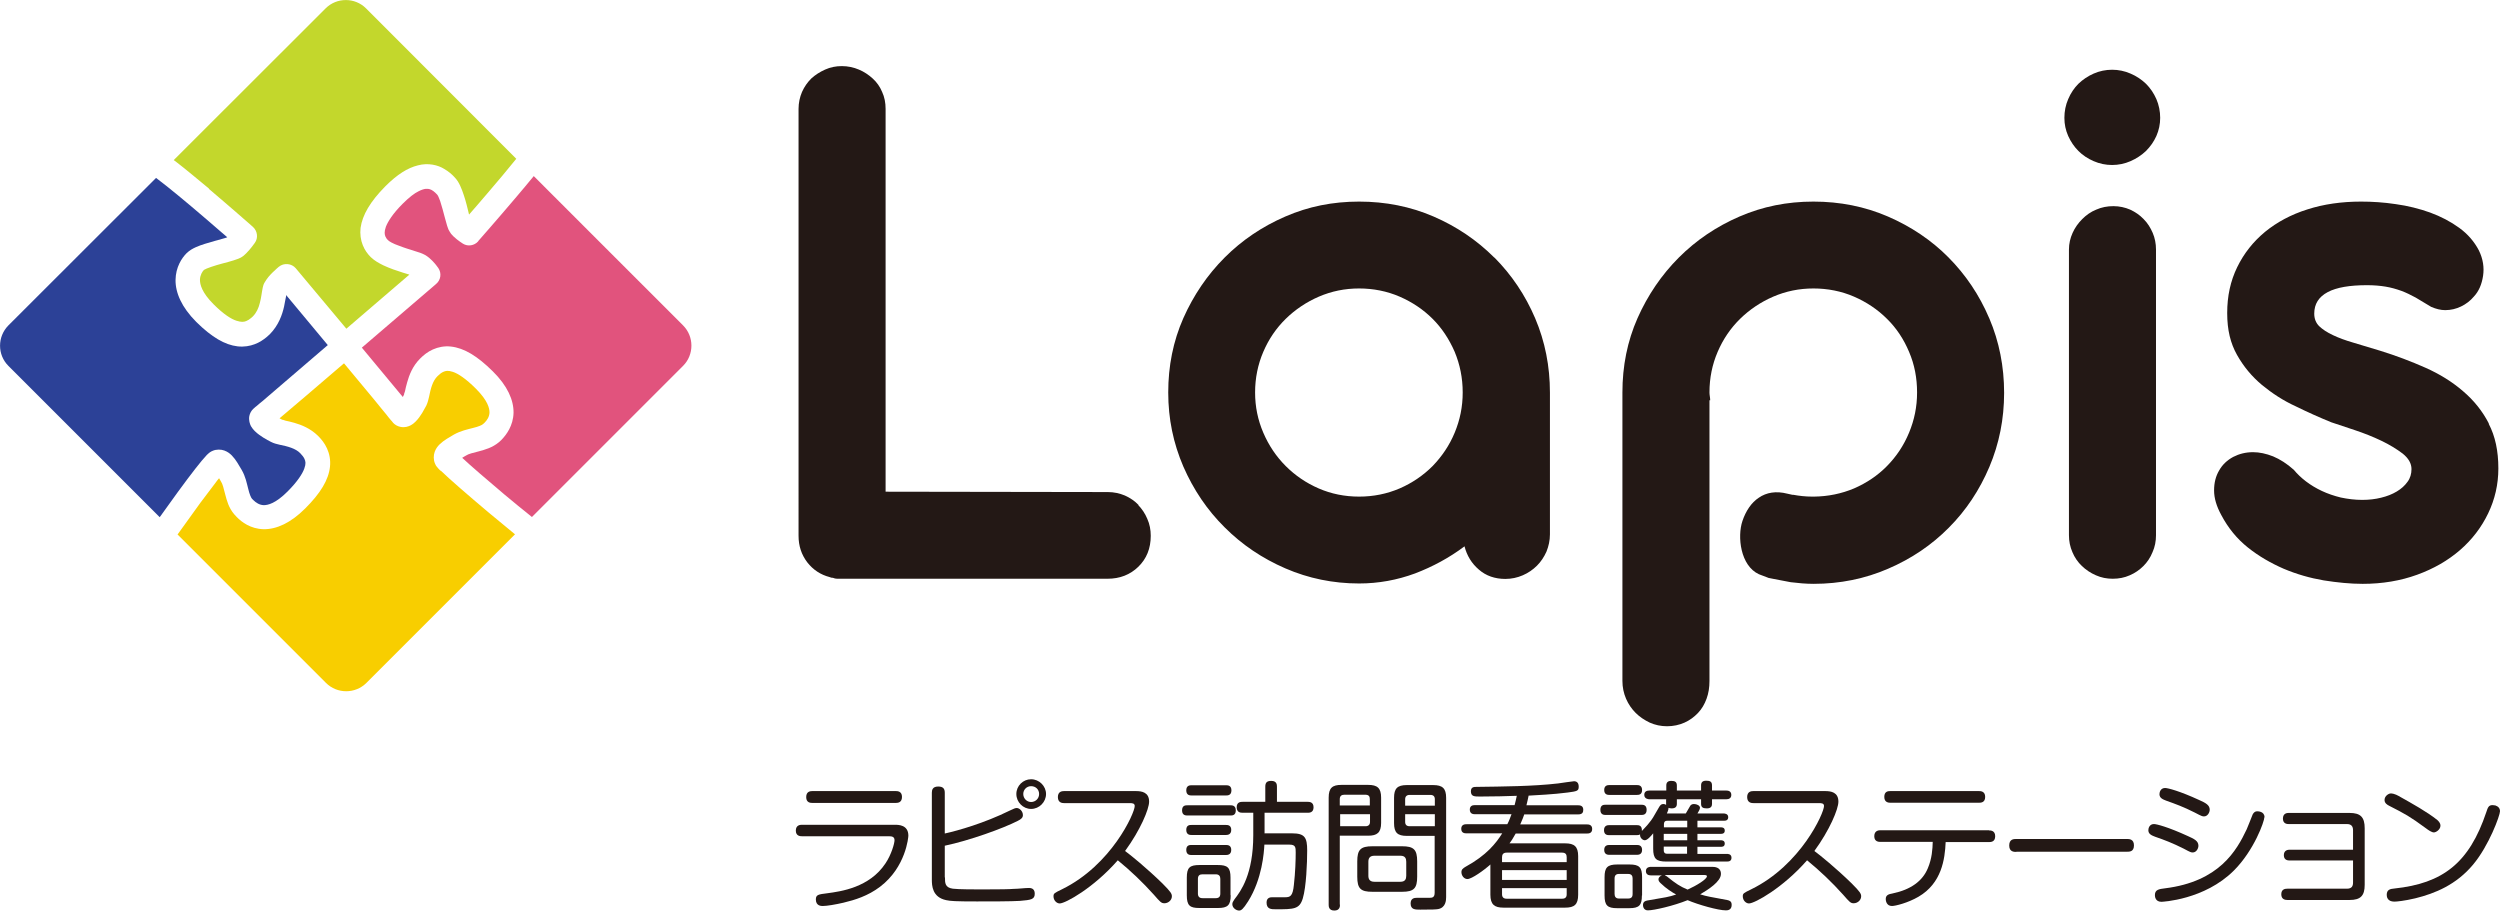 <?xml version="1.0" encoding="UTF-8"?>
<svg xmlns="http://www.w3.org/2000/svg" viewBox="0 0 137.28 50">
  <defs>
    <style>.d{fill:none;}.e{fill:#f8ce00;}.f{fill:#b6cf61;}.g{fill:#c3d72c;}.h{fill:#d7321d;}.i{fill:#e1537d;}.j{fill:#231815;}.k{fill:#2c4197;}</style>
  </defs>
  <g id="a"></g>
  <g id="b">
    <g id="c">
      <g>
        <path class="e" d="M24.19,25.85c-.08-.08-.14-.14-.21-.23-.03-.04-.06-.07-.1-.18h0c-.08-.19-.08-.44-.01-.63,.07-.19,.17-.31,.27-.41,.25-.24,.51-.37,.79-.54,.38-.21,.74-.28,1.04-.36,.3-.07,.5-.16,.55-.21l.08-.07c.15-.15,.27-.33,.28-.57,0-.23-.09-.65-.75-1.31-.55-.55-.98-.83-1.26-.92-.28-.09-.39-.06-.53,0-.09,.04-.2,.12-.31,.23-.28,.27-.38,.7-.47,1.14-.04,.15-.06,.29-.15,.48-.06,.11-.14,.26-.23,.41-.1,.16-.21,.32-.36,.47-.07,.07-.15,.14-.28,.21-.12,.06-.31,.13-.55,.08-.16-.03-.31-.12-.4-.22l-.08-.1h0l-.02-.02-.06-.07c-.05-.06-.12-.14-.2-.25-.17-.21-.4-.48-.67-.82-.47-.56-1.06-1.27-1.67-2.01-1.46,1.25-2.82,2.42-3.54,3.02,.05,.03,.1,.05,.15,.08h.03l.15,.05c.13,.03,.3,.06,.49,.12,.38,.11,.87,.3,1.29,.71,.19,.19,.37,.41,.5,.7,.13,.29,.2,.63,.16,1-.08,.73-.52,1.45-1.36,2.29-.8,.8-1.58,1.15-2.29,1.14-.71-.02-1.2-.39-1.47-.67l-.13-.14c-.32-.37-.41-.76-.5-1.09-.08-.32-.15-.6-.23-.71-.04-.07-.08-.13-.11-.19-.07,.08-.14,.17-.21,.27-.23,.3-.51,.68-.81,1.07-.43,.59-.89,1.23-1.26,1.75l8.15,8.15c.61,.61,1.61,.61,2.22,0l8.16-8.16c-.45-.37-.95-.78-1.44-1.19-1.13-.95-2.19-1.87-2.63-2.3Z"></path>
        <path class="i" d="M26.26,13.25c-.21,.24-.57,.3-.84,.13-.02-.02-.27-.16-.52-.4l-.13-.14c-.08-.11-.11-.18-.15-.25l-.07-.2c-.04-.13-.08-.28-.12-.43-.08-.3-.17-.65-.26-.92-.06-.18-.13-.32-.17-.36h0c-.14-.15-.27-.25-.4-.29-.12-.03-.27-.06-.61,.11-.23,.11-.52,.33-.88,.69-.55,.55-.81,.98-.92,1.26-.1,.29-.07,.42-.03,.53,.03,.07,.08,.15,.15,.21,.03,.05,.29,.2,.59,.3,.3,.12,.64,.22,.92,.31,.2,.06,.33,.1,.52,.2h0c.17,.1,.29,.21,.39,.31,.2,.2,.32,.39,.34,.41,.19,.28,.14,.66-.13,.88-.33,.28-2.15,1.84-4.07,3.49,.91,1.1,1.76,2.12,2.25,2.71,.02-.05,.05-.1,.07-.14h0v-.03l.05-.15c.03-.13,.06-.3,.12-.49,.11-.39,.29-.88,.71-1.3,.19-.19,.41-.37,.7-.5,.29-.13,.63-.2,.99-.16,.73,.08,1.45,.52,2.3,1.36,.81,.8,1.15,1.58,1.14,2.28-.02,.71-.39,1.2-.66,1.48l-.14,.13c-.37,.31-.77,.41-1.09,.5-.32,.08-.6,.15-.71,.23-.08,.04-.15,.09-.22,.13,.48,.45,1.38,1.22,2.29,1.99,.53,.44,1.06,.88,1.54,1.26l8.3-8.3c.61-.61,.61-1.61,0-2.22l-8.2-8.2c-.3,.37-.63,.76-.96,1.15-1.05,1.24-2.09,2.42-2.09,2.42Z"></path>
        <path class="k" d="M11.36,24.98l.11-.1s.09-.08,.22-.13c.19-.08,.45-.08,.63-.01,.19,.07,.31,.17,.41,.27,.24,.25,.37,.51,.54,.79,.22,.38,.28,.74,.36,1.04,.07,.3,.16,.5,.21,.55l.07,.07c.15,.15,.34,.27,.57,.28,.23,0,.65-.09,1.31-.75,.55-.55,.82-.98,.92-1.26,.1-.28,.07-.39,.01-.53-.04-.09-.12-.2-.23-.31-.26-.27-.7-.38-1.14-.47-.15-.04-.29-.06-.48-.16-.11-.05-.26-.14-.41-.23-.15-.1-.31-.2-.47-.36-.07-.07-.14-.15-.21-.27-.06-.12-.13-.32-.09-.55,.03-.16,.12-.31,.22-.4l.09-.08h0l.02-.02,.09-.07c.07-.06,.17-.15,.3-.25,.25-.21,.59-.5,.99-.85,.72-.62,1.65-1.41,2.6-2.23-.9-1.08-1.76-2.11-2.29-2.75v.07c-.04,.14-.06,.34-.11,.56-.1,.45-.3,1.03-.78,1.52l-.19,.17c-.16,.13-.37,.28-.64,.38-.26,.1-.59,.16-.94,.12-.7-.08-1.42-.5-2.27-1.34-.81-.81-1.15-1.61-1.14-2.31,.01-.7,.34-1.2,.61-1.47,.17-.16,.32-.24,.49-.32,.16-.07,.34-.14,.51-.19,.35-.11,.73-.21,1.01-.29,.09-.02,.16-.05,.22-.07-.32-.28-.76-.66-1.24-1.07-.92-.79-2-1.69-2.67-2.19L.46,17.87c-.61,.62-.61,1.61,0,2.22l8.31,8.31c.61-.86,1.4-1.95,1.97-2.68,.25-.32,.45-.56,.62-.74Z"></path>
        <path class="g" d="M11.47,10.37c1.24,1.05,2.42,2.09,2.42,2.09,.25,.23,.3,.61,.1,.88-.01,.01-.21,.31-.47,.57l-.14,.13h0c-.14,.11-.21,.13-.3,.17l-.26,.09c-.18,.06-.39,.11-.61,.17-.42,.11-.89,.27-1.01,.35h0c-.09,.09-.21,.28-.22,.54,0,.26,.1,.7,.75,1.35,.55,.55,.97,.81,1.25,.9,.28,.09,.41,.07,.54,.02,.09-.04,.18-.09,.27-.17l.09-.08c.2-.2,.32-.46,.39-.75,.08-.29,.1-.57,.16-.85,.02-.08,.04-.18,.12-.3,.13-.22,.27-.37,.41-.51,.18-.18,.34-.31,.35-.32,.28-.23,.7-.19,.93,.08,.28,.33,1.49,1.78,2.78,3.32,1.38-1.18,2.7-2.32,3.46-2.97-.1-.03-.22-.07-.36-.11-.32-.1-.71-.23-1.07-.4-.24-.12-.47-.24-.69-.45-.17-.17-.33-.38-.44-.66-.11-.27-.16-.61-.12-.95,.1-.7,.52-1.43,1.36-2.28,.65-.65,1.22-1.01,1.79-1.15,.56-.15,1.1-.02,1.45,.2,.24,.14,.42,.3,.54,.43,.16,.16,.25,.32,.33,.49,.08,.17,.14,.34,.2,.52,.12,.35,.2,.71,.27,.99,0,.03,.01,.05,.02,.07,.27-.31,.63-.72,1.01-1.17,.53-.61,1.1-1.3,1.58-1.89L20.1,.46c-.61-.61-1.61-.61-2.22,0L9.54,8.79c.05,.04,.1,.08,.16,.12,.52,.4,1.15,.93,1.78,1.45Z"></path>
        <polygon class="h" points="14.01 22.35 14.01 22.34 14.01 22.34 14.01 22.35"></polygon>
        <path class="f" d="M14.01,22.35h0Z"></path>
        <path class="d" d="M78.67,17.5c-.52-.51-1.12-.92-1.81-1.22-.7-.3-1.44-.45-2.23-.45s-1.51,.15-2.21,.45c-.7,.3-1.31,.71-1.82,1.22-.52,.51-.93,1.12-1.23,1.81-.3,.7-.45,1.44-.45,2.23s.15,1.51,.45,2.21c.3,.7,.71,1.3,1.23,1.83,.52,.52,1.12,.93,1.81,1.23,.69,.3,1.43,.45,2.22,.45s1.54-.15,2.23-.45c.69-.3,1.3-.71,1.81-1.23,.51-.52,.91-1.13,1.21-1.83,.29-.7,.44-1.43,.44-2.21s-.15-1.53-.44-2.23c-.29-.7-.7-1.3-1.21-1.81Z"></path>
        <path class="j" d="M62.52,27.73c-.21-.22-.46-.39-.75-.52-.29-.12-.6-.19-.94-.19l-12.2-.02V5.98c0-.34-.06-.65-.19-.93-.12-.29-.29-.53-.52-.74-.22-.2-.47-.37-.76-.49-.28-.12-.6-.19-.93-.19s-.63,.06-.92,.19c-.29,.13-.54,.29-.76,.49-.21,.21-.38,.45-.51,.74-.12,.28-.19,.6-.19,.93V29.42c0,.56,.16,1.04,.48,1.46,.32,.41,.73,.68,1.23,.81,.06,.03,.12,.04,.18,.04,.07,.03,.15,.05,.23,.05h14.85c.67,0,1.24-.22,1.69-.66,.45-.44,.68-1,.68-1.7,0-.33-.06-.64-.19-.93-.12-.29-.29-.54-.5-.76Z"></path>
        <path class="j" d="M82.05,14.14c-.95-.95-2.06-1.7-3.33-2.25-1.27-.55-2.64-.82-4.09-.82s-2.79,.27-4.05,.82c-1.27,.55-2.38,1.3-3.33,2.25-.95,.95-1.71,2.07-2.27,3.33-.56,1.27-.83,2.63-.83,4.08s.28,2.79,.83,4.07c.56,1.28,1.31,2.39,2.27,3.34,.95,.95,2.06,1.7,3.33,2.25,1.27,.55,2.62,.83,4.05,.83,1.07,0,2.09-.19,3.07-.55,.97-.37,1.88-.86,2.72-1.49,.13,.51,.39,.94,.79,1.28,.39,.34,.88,.51,1.45,.51,.34,0,.66-.07,.96-.2,.3-.13,.56-.31,.78-.53,.22-.22,.39-.48,.52-.77,.12-.3,.19-.61,.19-.95v-7.78c0-1.45-.27-2.81-.81-4.08-.54-1.27-1.29-2.38-2.23-3.33Zm-2.17,9.62c-.29,.7-.7,1.3-1.21,1.83-.52,.52-1.12,.93-1.81,1.23-.7,.3-1.44,.45-2.23,.45s-1.53-.15-2.22-.45c-.69-.3-1.29-.71-1.81-1.23-.52-.52-.93-1.13-1.23-1.83-.3-.7-.45-1.43-.45-2.21s.15-1.53,.45-2.23c.3-.7,.71-1.3,1.23-1.81,.52-.51,1.13-.92,1.82-1.22,.7-.3,1.43-.45,2.21-.45s1.54,.15,2.23,.45c.69,.3,1.3,.71,1.81,1.22,.51,.51,.91,1.12,1.21,1.81,.29,.7,.44,1.44,.44,2.23s-.15,1.51-.44,2.21Z"></path>
        <path class="j" d="M117.84,4.6c-.24-.23-.52-.42-.85-.56-.32-.14-.66-.21-1.01-.21s-.69,.07-1.01,.21c-.32,.14-.6,.33-.84,.56-.23,.23-.42,.51-.56,.84-.14,.32-.21,.67-.21,1.03s.07,.68,.21,1c.14,.31,.33,.59,.56,.82,.23,.23,.51,.42,.84,.56,.32,.14,.66,.21,1.01,.21s.69-.07,1.01-.21c.32-.14,.61-.33,.85-.56,.24-.24,.43-.51,.57-.82,.14-.32,.21-.65,.21-1s-.07-.71-.21-1.03c-.14-.32-.33-.6-.57-.84Z"></path>
        <path class="j" d="M117.71,12.03c-.21-.22-.46-.39-.74-.52-.28-.12-.59-.19-.92-.19s-.65,.06-.94,.19c-.3,.12-.55,.3-.77,.52-.22,.22-.4,.47-.53,.76-.13,.29-.2,.59-.2,.91v15.69c0,.33,.06,.63,.19,.93,.12,.29,.3,.55,.52,.76,.22,.21,.47,.38,.77,.51,.29,.13,.6,.19,.92,.19,.34,0,.65-.06,.94-.19,.28-.12,.53-.29,.75-.51,.21-.21,.38-.46,.5-.76,.13-.29,.19-.6,.19-.93V13.7c0-.32-.06-.63-.18-.91-.12-.28-.28-.54-.5-.76Z"></path>
        <path class="j" d="M136.67,23.26c-.35-.68-.82-1.27-1.42-1.78-.59-.51-1.28-.94-2.07-1.29-.79-.35-1.61-.66-2.48-.93-.53-.16-1.01-.31-1.46-.44-.45-.13-.83-.27-1.14-.42-.32-.15-.56-.31-.75-.49-.18-.18-.27-.41-.27-.69,0-.53,.25-.92,.74-1.18,.49-.26,1.21-.38,2.16-.38,.38,0,.72,.03,1.02,.08,.3,.05,.58,.13,.86,.23,.27,.1,.53,.23,.79,.37,.26,.15,.54,.32,.85,.51,.28,.12,.53,.18,.77,.18,.31,0,.6-.07,.87-.2,.27-.13,.51-.31,.71-.55,.27-.29,.43-.67,.5-1.13,.07-.46,0-.93-.23-1.4-.25-.48-.61-.9-1.08-1.24-.47-.34-1-.62-1.6-.84-.59-.21-1.22-.37-1.88-.46-.66-.1-1.3-.14-1.91-.14-1.07,0-2.05,.14-2.95,.43-.89,.28-1.67,.7-2.32,1.23-.65,.54-1.16,1.18-1.53,1.94-.37,.76-.55,1.59-.55,2.52s.18,1.66,.54,2.3c.36,.64,.82,1.19,1.37,1.65,.56,.46,1.17,.86,1.85,1.17,.67,.33,1.32,.62,1.96,.88,.35,.12,.78,.26,1.29,.43,.51,.17,.99,.36,1.45,.58,.46,.22,.85,.46,1.18,.71,.32,.26,.48,.54,.48,.85,0,.26-.07,.5-.22,.7-.15,.21-.34,.38-.59,.53-.25,.15-.53,.26-.86,.34-.32,.08-.67,.12-1.03,.12-.41,0-.8-.05-1.18-.13-.37-.09-.72-.21-1.04-.36-.32-.15-.62-.33-.88-.53-.26-.2-.48-.41-.66-.63-.38-.34-.76-.58-1.14-.74-.38-.15-.75-.23-1.1-.23-.4,0-.76,.09-1.09,.26-.33,.18-.59,.42-.77,.74-.19,.32-.28,.68-.28,1.1s.13,.87,.4,1.36c.37,.7,.85,1.29,1.45,1.77,.6,.48,1.26,.86,1.97,1.17,.71,.3,1.44,.51,2.2,.64,.76,.12,1.47,.19,2.14,.19,1.09,0,2.08-.17,2.99-.5,.91-.33,1.69-.78,2.35-1.35,.66-.57,1.18-1.25,1.55-2.02,.37-.77,.56-1.59,.56-2.47,0-.95-.17-1.77-.53-2.45Z"></path>
        <path class="j" d="M109.23,17.47c-.54-1.27-1.29-2.38-2.23-3.33-.94-.95-2.06-1.7-3.33-2.25-1.27-.55-2.64-.82-4.09-.82s-2.79,.27-4.06,.82c-1.27,.55-2.38,1.3-3.33,2.25-.95,.95-1.71,2.07-2.27,3.33-.56,1.27-.83,2.63-.83,4.08v15.84c0,.35,.07,.68,.2,.98,.13,.3,.31,.56,.53,.78,.22,.22,.48,.39,.77,.53,.29,.13,.61,.2,.95,.2s.67-.07,.96-.2c.29-.13,.53-.31,.74-.53,.21-.22,.36-.48,.47-.78,.11-.3,.16-.62,.16-.97v-15.42h.04c0-.14-.04-.28-.04-.43,0-.79,.15-1.53,.45-2.23,.3-.7,.71-1.3,1.23-1.81,.52-.51,1.13-.92,1.82-1.22,.7-.3,1.43-.45,2.21-.45s1.54,.15,2.23,.45c.69,.3,1.3,.71,1.81,1.22,.52,.51,.92,1.12,1.21,1.81,.3,.7,.44,1.44,.44,2.23s-.15,1.51-.44,2.21c-.29,.7-.69,1.3-1.21,1.83-.51,.52-1.12,.93-1.81,1.23-.69,.29-1.42,.44-2.19,.45h-.03s-.05,0-.08,0c-.36,0-.71-.04-1.04-.1-.02,0-.04,0-.05,0-.09-.02-.18-.04-.27-.06-.62-.16-1.15-.07-1.57,.22-.41,.27-.71,.72-.9,1.28-.29,.86-.11,2.45,.9,2.92l.55,.21,1.2,.23c.41,.05,.83,.09,1.26,.09,1.45,0,2.82-.28,4.09-.83,1.28-.55,2.39-1.3,3.33-2.25,.95-.95,1.69-2.07,2.23-3.34,.54-1.28,.81-2.63,.81-4.07s-.27-2.81-.81-4.08Z"></path>
        <g>
          <path class="j" d="M44.04,45.92c-.08,0-.34,0-.34-.31s.25-.32,.34-.32h5.1c.19,0,.74,0,.74,.6,0,.07-.13,1.72-1.55,2.8-.67,.51-1.39,.73-2.02,.88-.43,.1-.9,.18-1.13,.18-.08,0-.38,0-.38-.36,0-.26,.14-.28,.63-.34,.74-.1,2.32-.31,3.2-1.65,.32-.48,.49-1.09,.49-1.26,0-.19-.13-.22-.31-.22h-4.8Zm5.15-2.48c.08,0,.34,0,.34,.32s-.24,.33-.34,.33h-4.58c-.09,0-.34,0-.34-.32s.24-.33,.34-.33h4.58Z"></path>
          <path class="j" d="M51.89,48.18c0,.3,0,.56,.43,.62,.31,.04,1.23,.04,1.62,.04,1,0,1.49-.01,1.73-.03,.24,0,.61-.05,.84-.05,.29,0,.31,.22,.31,.32,0,.31-.21,.34-.82,.39-.46,.03-1.64,.03-2.35,.03-1.2,0-1.46-.02-1.69-.07-.77-.16-.79-.8-.79-1.13v-4.77c0-.15,.04-.34,.35-.34,.26,0,.36,.11,.36,.34v2.24c.73-.16,2.17-.57,3.57-1.26,.22-.11,.31-.14,.38-.14,.15,0,.34,.17,.34,.39,0,.13-.08,.22-.29,.32-.8,.41-2.66,1.08-4,1.36v1.74Zm4.73-3.76c-.44,0-.81-.37-.81-.82s.37-.81,.81-.81,.82,.37,.82,.81-.37,.82-.82,.82Zm0-1.25c-.24,0-.43,.19-.43,.43s.19,.44,.43,.44,.44-.19,.44-.44-.19-.43-.44-.43Z"></path>
          <path class="j" d="M58.43,44.1c-.07,0-.34,0-.34-.33,0-.31,.23-.33,.34-.33h3.95c.31,0,.72,.06,.72,.58,0,.41-.48,1.56-1.32,2.71,.29,.21,1.19,.94,2.05,1.78,.47,.47,.52,.57,.52,.71,0,.21-.2,.38-.41,.38-.17,0-.23-.07-.58-.47-.61-.68-1.27-1.31-1.98-1.89-1.33,1.52-2.88,2.37-3.19,2.37-.16,0-.34-.16-.34-.39,0-.16,.04-.18,.47-.39,2.71-1.33,3.99-4.18,3.99-4.57,0-.15-.13-.16-.28-.16h-3.59Z"></path>
          <path class="j" d="M65.21,44.78c-.09,0-.3,0-.3-.28s.19-.28,.3-.28h2.36c.08,0,.29,0,.29,.28s-.2,.28-.29,.28h-2.36Zm.22-1.1c-.08,0-.29,0-.29-.28s.21-.28,.29-.28h1.9c.08,0,.29,0,.29,.28s-.21,.28-.29,.28h-1.9Zm0,2.17c-.08,0-.29,0-.29-.28s.21-.27,.29-.27h1.89c.08,0,.29,0,.29,.27s-.21,.28-.29,.28h-1.89Zm0,1.1c-.08,0-.29,0-.29-.28s.21-.27,.29-.27h1.89c.08,0,.29,0,.29,.27s-.21,.28-.3,.28h-1.89Zm2.15,2.21c0,.55-.17,.7-.7,.7h-1.02c-.52,0-.69-.13-.69-.7v-.97c0-.55,.16-.69,.7-.69h1c.53,0,.7,.13,.7,.69v.97Zm-.57-.9c0-.15-.07-.25-.25-.25h-.73c-.16,0-.25,.07-.25,.25v.81c0,.16,.08,.25,.25,.25h.73c.17,0,.25-.08,.25-.25v-.81Zm2.44-2.5h1.5c.7,0,.83,.23,.83,.94,0,.67-.05,2-.24,2.63-.18,.6-.49,.6-1.48,.6-.25,0-.51,0-.51-.37,0-.28,.22-.29,.31-.29,.1,0,.6,0,.71,0,.28,0,.42-.06,.48-.68,.08-.69,.1-1.38,.1-1.77,0-.28,0-.44-.34-.44h-1.38c-.02,.42-.12,1.88-.89,3.11-.28,.44-.38,.51-.5,.51-.15,0-.37-.14-.37-.35,0-.09,.04-.15,.12-.27,.34-.44,1.03-1.36,1.03-3.52v-1.23h-.6c-.15,0-.31-.05-.31-.31,0-.29,.24-.29,.32-.29h1.25v-.83c0-.23,.09-.32,.33-.32,.3,0,.31,.21,.31,.32v.83h1.69c.08,0,.32,0,.32,.3s-.24,.3-.32,.3h-2.37v1.14Z"></path>
          <path class="j" d="M73.58,49.68c0,.08,0,.32-.31,.32s-.31-.24-.31-.32v-5.88c0-.54,.21-.7,.7-.7h1.47c.5,0,.71,.17,.71,.7v1.39c0,.53-.22,.7-.71,.7h-1.56v3.78Zm1.64-5.45v-.35c0-.15-.06-.24-.25-.24h-1.15c-.14,0-.25,.06-.25,.24v.35h1.64Zm-1.64,1.14h1.4c.16,0,.25-.08,.25-.24v-.42h-1.64v.67Zm4.24,2.77c0,.64-.18,.83-.83,.83h-1.63c-.64,0-.83-.17-.83-.83v-.84c0-.64,.18-.83,.83-.83h1.63c.64,0,.83,.18,.83,.83v.84Zm-.6-.82c0-.18-.06-.33-.32-.33h-1.43c-.26,0-.33,.15-.33,.33v.77c0,.18,.07,.33,.33,.33h1.43c.26,0,.32-.15,.32-.33v-.77Zm.03-1.42c-.51,0-.7-.18-.7-.7v-1.39c0-.51,.18-.7,.7-.7h1.45c.51,0,.71,.18,.71,.7v5.45c0,.18-.02,.58-.44,.66-.14,.02-.27,.03-.98,.03-.28,0-.53,0-.53-.34,0-.28,.2-.31,.34-.31,.11,0,.6,0,.7,0,.15,0,.28-.02,.28-.28v-3.12h-1.54Zm1.54-1.66v-.35c0-.16-.08-.24-.25-.24h-1.13c-.16,0-.25,.08-.25,.24v.35h1.63Zm0,1.14v-.67h-1.63v.42c0,.16,.08,.24,.25,.24h1.38Z"></path>
          <path class="j" d="M86.66,44.22c.19,0,.28,.08,.28,.25,0,.14-.05,.25-.28,.25h-2.96c-.04,.11-.1,.29-.22,.55h3.66c.07,0,.29,0,.29,.25s-.21,.25-.29,.25h-3.91c-.16,.29-.26,.44-.34,.54h3.06c.49,0,.71,.17,.71,.7v2.12c0,.54-.21,.71-.71,.71h-3.4c-.48,0-.71-.17-.71-.71v-1.66c-.35,.32-1.03,.8-1.26,.8-.19,0-.33-.19-.33-.38,0-.15,.09-.21,.22-.29,1.17-.64,1.68-1.3,2.02-1.84h-1.96c-.08,0-.29,0-.29-.25s.22-.25,.29-.25h2.24c.11-.21,.15-.34,.23-.55h-2.01c-.06,0-.28,0-.28-.25,0-.19,.12-.25,.28-.25h2.18c.05-.21,.09-.34,.12-.51-.32,.02-1.51,.04-2.02,.04-.31,0-.5,0-.5-.29,0-.24,.18-.24,.3-.24,1.44-.02,3.13-.03,4.49-.19,.14-.02,.81-.12,.87-.12,.14,0,.26,.07,.26,.3s-.08,.25-.61,.32c-.74,.1-1.79,.15-2.14,.17-.03,.17-.07,.31-.12,.53h2.81Zm-.63,3.12v-.27c0-.15-.06-.25-.25-.25h-3.05c-.19,0-.25,.11-.25,.25v.27h3.55Zm-3.55,.98h3.55v-.54h-3.55v.54Zm0,.45v.34c0,.15,.08,.24,.25,.24h3.05c.17,0,.25-.08,.25-.24v-.34h-3.55Z"></path>
          <path class="j" d="M88.17,44.75c-.08,0-.29,0-.29-.28s.19-.28,.29-.28h1.96c.09,0,.29,0,.29,.28s-.21,.28-.29,.28h-1.96Zm3.33-.86h-.93s-.28,0-.28-.24c0-.19,.14-.24,.28-.24h.93v-.28c0-.16,.08-.25,.27-.25,.18,0,.31,.04,.31,.25v.28h1.33v-.28c0-.17,.08-.26,.28-.26s.32,.04,.32,.26v.28h.78c.11,0,.28,.03,.28,.24,0,.18-.13,.24-.28,.24h-.78v.25c0,.09-.02,.25-.28,.25-.21,0-.32-.05-.32-.25v-.25h-1.33v.25c0,.16-.08,.25-.29,.25-.08,0-.14-.02-.17-.03,0,.05,0,.12-.09,.31h1.04c.04-.07,.21-.37,.25-.43,.04-.05,.1-.09,.2-.09,.15,0,.33,.08,.33,.21,0,.08-.09,.23-.14,.31h1.46s.23,0,.23,.2c0,.16-.11,.2-.23,.2h-1.46v.36h1.29c.1,0,.21,.03,.21,.18,0,.13-.08,.18-.21,.18h-1.29v.35h1.29c.09,0,.21,.03,.21,.18,0,.18-.15,.18-.21,.18h-1.29v.39h1.62c.05,0,.25,0,.25,.21,0,.18-.13,.21-.25,.21h-3.33c-.55,0-.72-.15-.72-.71v-.84c-.12,.15-.32,.38-.46,.38-.12,0-.28-.14-.26-.32-.06,.03-.08,.04-.19,.04h-1.5c-.08,0-.29,0-.29-.27s.2-.28,.29-.28h1.5c.1,0,.31,0,.29,.32,.05-.06,.33-.34,.37-.41,.21-.25,.26-.35,.54-.84,.08-.14,.13-.23,.28-.23,.05,0,.11,.02,.14,.05v-.29Zm-3.12-.24c-.08,0-.29,0-.29-.27s.21-.27,.29-.27h1.5c.08,0,.29,0,.29,.27s-.2,.27-.29,.27h-1.5Zm0,3.29c-.07,0-.29,0-.29-.27s.21-.27,.29-.27h1.5c.08,0,.29,0,.29,.27s-.22,.27-.3,.27h-1.49Zm1.78,2.23c0,.53-.14,.7-.69,.7h-.67c-.53,0-.69-.15-.69-.7v-1c0-.53,.15-.7,.7-.7h.67c.54,0,.69,.16,.69,.7v1Zm-.51-.93c0-.12-.04-.25-.24-.25h-.51c-.16,0-.24,.08-.24,.25v.85c0,.15,.07,.25,.24,.25h.51c.22,0,.24-.15,.24-.25v-.85Zm4.34-.64c.14,0,.51,0,.51,.39,0,.42-.7,.86-1.14,1.12,.39,.12,.5,.13,1.47,.31,.22,.04,.26,.14,.26,.27,0,.29-.23,.3-.32,.3-.42,0-1.52-.31-2.1-.56-.76,.31-1.85,.56-2.18,.56-.25,0-.27-.24-.27-.29,0-.18,.12-.23,.23-.25,1.05-.18,1.17-.19,1.59-.33-.2-.11-.53-.31-.86-.63-.06-.06-.11-.12-.11-.2,0-.09,.06-.17,.19-.22h-.6c-.14,0-.28-.05-.28-.24,0-.23,.24-.23,.28-.23h3.33Zm-1.34-2.17v-.36h-1.1c-.14,0-.18,.08-.18,.19v.17h1.29Zm0,.36h-1.29v.35h1.29v-.35Zm0,.7h-1.29v.2c0,.11,.04,.19,.18,.19h1.1v-.39Zm-1.23,1.57c.05,.02,.07,.04,.13,.08,.47,.38,.71,.54,1.12,.71,.49-.22,1.06-.57,1.06-.73,0-.07-.09-.07-.12-.07h-2.18Z"></path>
          <path class="j" d="M96.28,44.1c-.07,0-.34,0-.34-.33,0-.31,.23-.33,.34-.33h3.95c.31,0,.72,.06,.72,.58,0,.41-.48,1.56-1.32,2.71,.29,.21,1.19,.94,2.05,1.78,.47,.47,.52,.57,.52,.71,0,.21-.2,.38-.41,.38-.17,0-.23-.07-.58-.47-.61-.68-1.27-1.31-1.98-1.89-1.33,1.52-2.88,2.37-3.19,2.37-.16,0-.34-.16-.34-.39,0-.16,.04-.18,.47-.39,2.71-1.33,3.99-4.18,3.99-4.57,0-.15-.13-.16-.28-.16h-3.59Z"></path>
          <path class="j" d="M109.22,45.6c.08,0,.34,0,.34,.32s-.25,.32-.34,.32h-2.38c-.04,.94-.22,2.26-1.49,3-.58,.34-1.27,.51-1.46,.51-.31,0-.34-.31-.34-.38,0-.21,.14-.27,.38-.31,1-.21,1.64-.68,1.93-1.38,.23-.54,.26-1.06,.27-1.45h-2.87c-.08,0-.34,0-.34-.31s.24-.33,.34-.33h5.96Zm-.55-2.16c.08,0,.34,0,.34,.32s-.25,.32-.34,.32h-4.86c-.08,0-.34,0-.34-.32s.23-.32,.34-.32h4.86Z"></path>
          <path class="j" d="M110.72,46.78c-.12,0-.39,0-.39-.35s.24-.36,.39-.36h6.07c.12,0,.39,0,.39,.35s-.24,.35-.39,.35h-6.07Z"></path>
          <path class="j" d="M119.91,46.6c-.62-.31-1.04-.47-1.56-.65-.18-.07-.38-.14-.38-.36,0-.11,.06-.34,.31-.34,.14,0,.77,.16,1.86,.66,.33,.15,.58,.26,.58,.53,0,.16-.12,.37-.31,.37-.09,0-.11,0-.5-.21Zm4.43-1.72c0,.22-.56,1.81-1.67,2.92-1.62,1.62-3.95,1.72-3.98,1.72-.34,0-.36-.29-.36-.37,0-.3,.23-.33,.55-.37,2.99-.37,3.94-2.08,4.49-3.24,.06-.12,.28-.71,.33-.82,.06-.11,.14-.17,.24-.17,.05,0,.41,0,.41,.33Zm-3.82-.26c-.61-.31-1.08-.48-1.56-.65-.18-.07-.38-.14-.38-.36,0-.12,.07-.34,.31-.34,.15,0,.81,.17,1.87,.66,.36,.16,.58,.28,.58,.53,0,.16-.12,.37-.31,.37-.09,0-.11,0-.51-.21Z"></path>
          <path class="j" d="M125.72,47.25c-.06,0-.31,0-.31-.29s.25-.3,.31-.3h3.49v-1.07c0-.2-.08-.34-.34-.34h-3.2c-.06,0-.31,0-.31-.3s.24-.31,.31-.31h3.35c.6,0,.83,.23,.83,.84v3.11c0,.6-.23,.83-.83,.83h-3.42c-.11,0-.33-.03-.33-.31s.2-.31,.33-.31h3.27c.28,0,.34-.15,.34-.34v-1.21h-3.49Z"></path>
          <path class="j" d="M131.77,43.74c.71,.4,1.49,.83,2.07,1.29,.05,.05,.17,.15,.17,.31,0,.21-.24,.37-.36,.37s-.31-.13-.44-.23c-.9-.66-1.13-.78-2.01-1.23-.12-.06-.26-.15-.26-.32,0-.24,.25-.36,.33-.36s.2,0,.51,.17Zm5.51,.81c0,.22-.6,1.88-1.48,2.93-.92,1.1-2.08,1.58-3.18,1.85-.59,.14-1.02,.18-1.14,.18-.38,0-.42-.26-.42-.37,0-.29,.19-.33,.42-.35,2.65-.28,4.11-1.39,5.05-4.2,.08-.24,.12-.38,.34-.38,.06,0,.12,.02,.16,.02,.14,.05,.25,.14,.25,.32Z"></path>
        </g>
      </g>
    </g>
  </g>
</svg>
